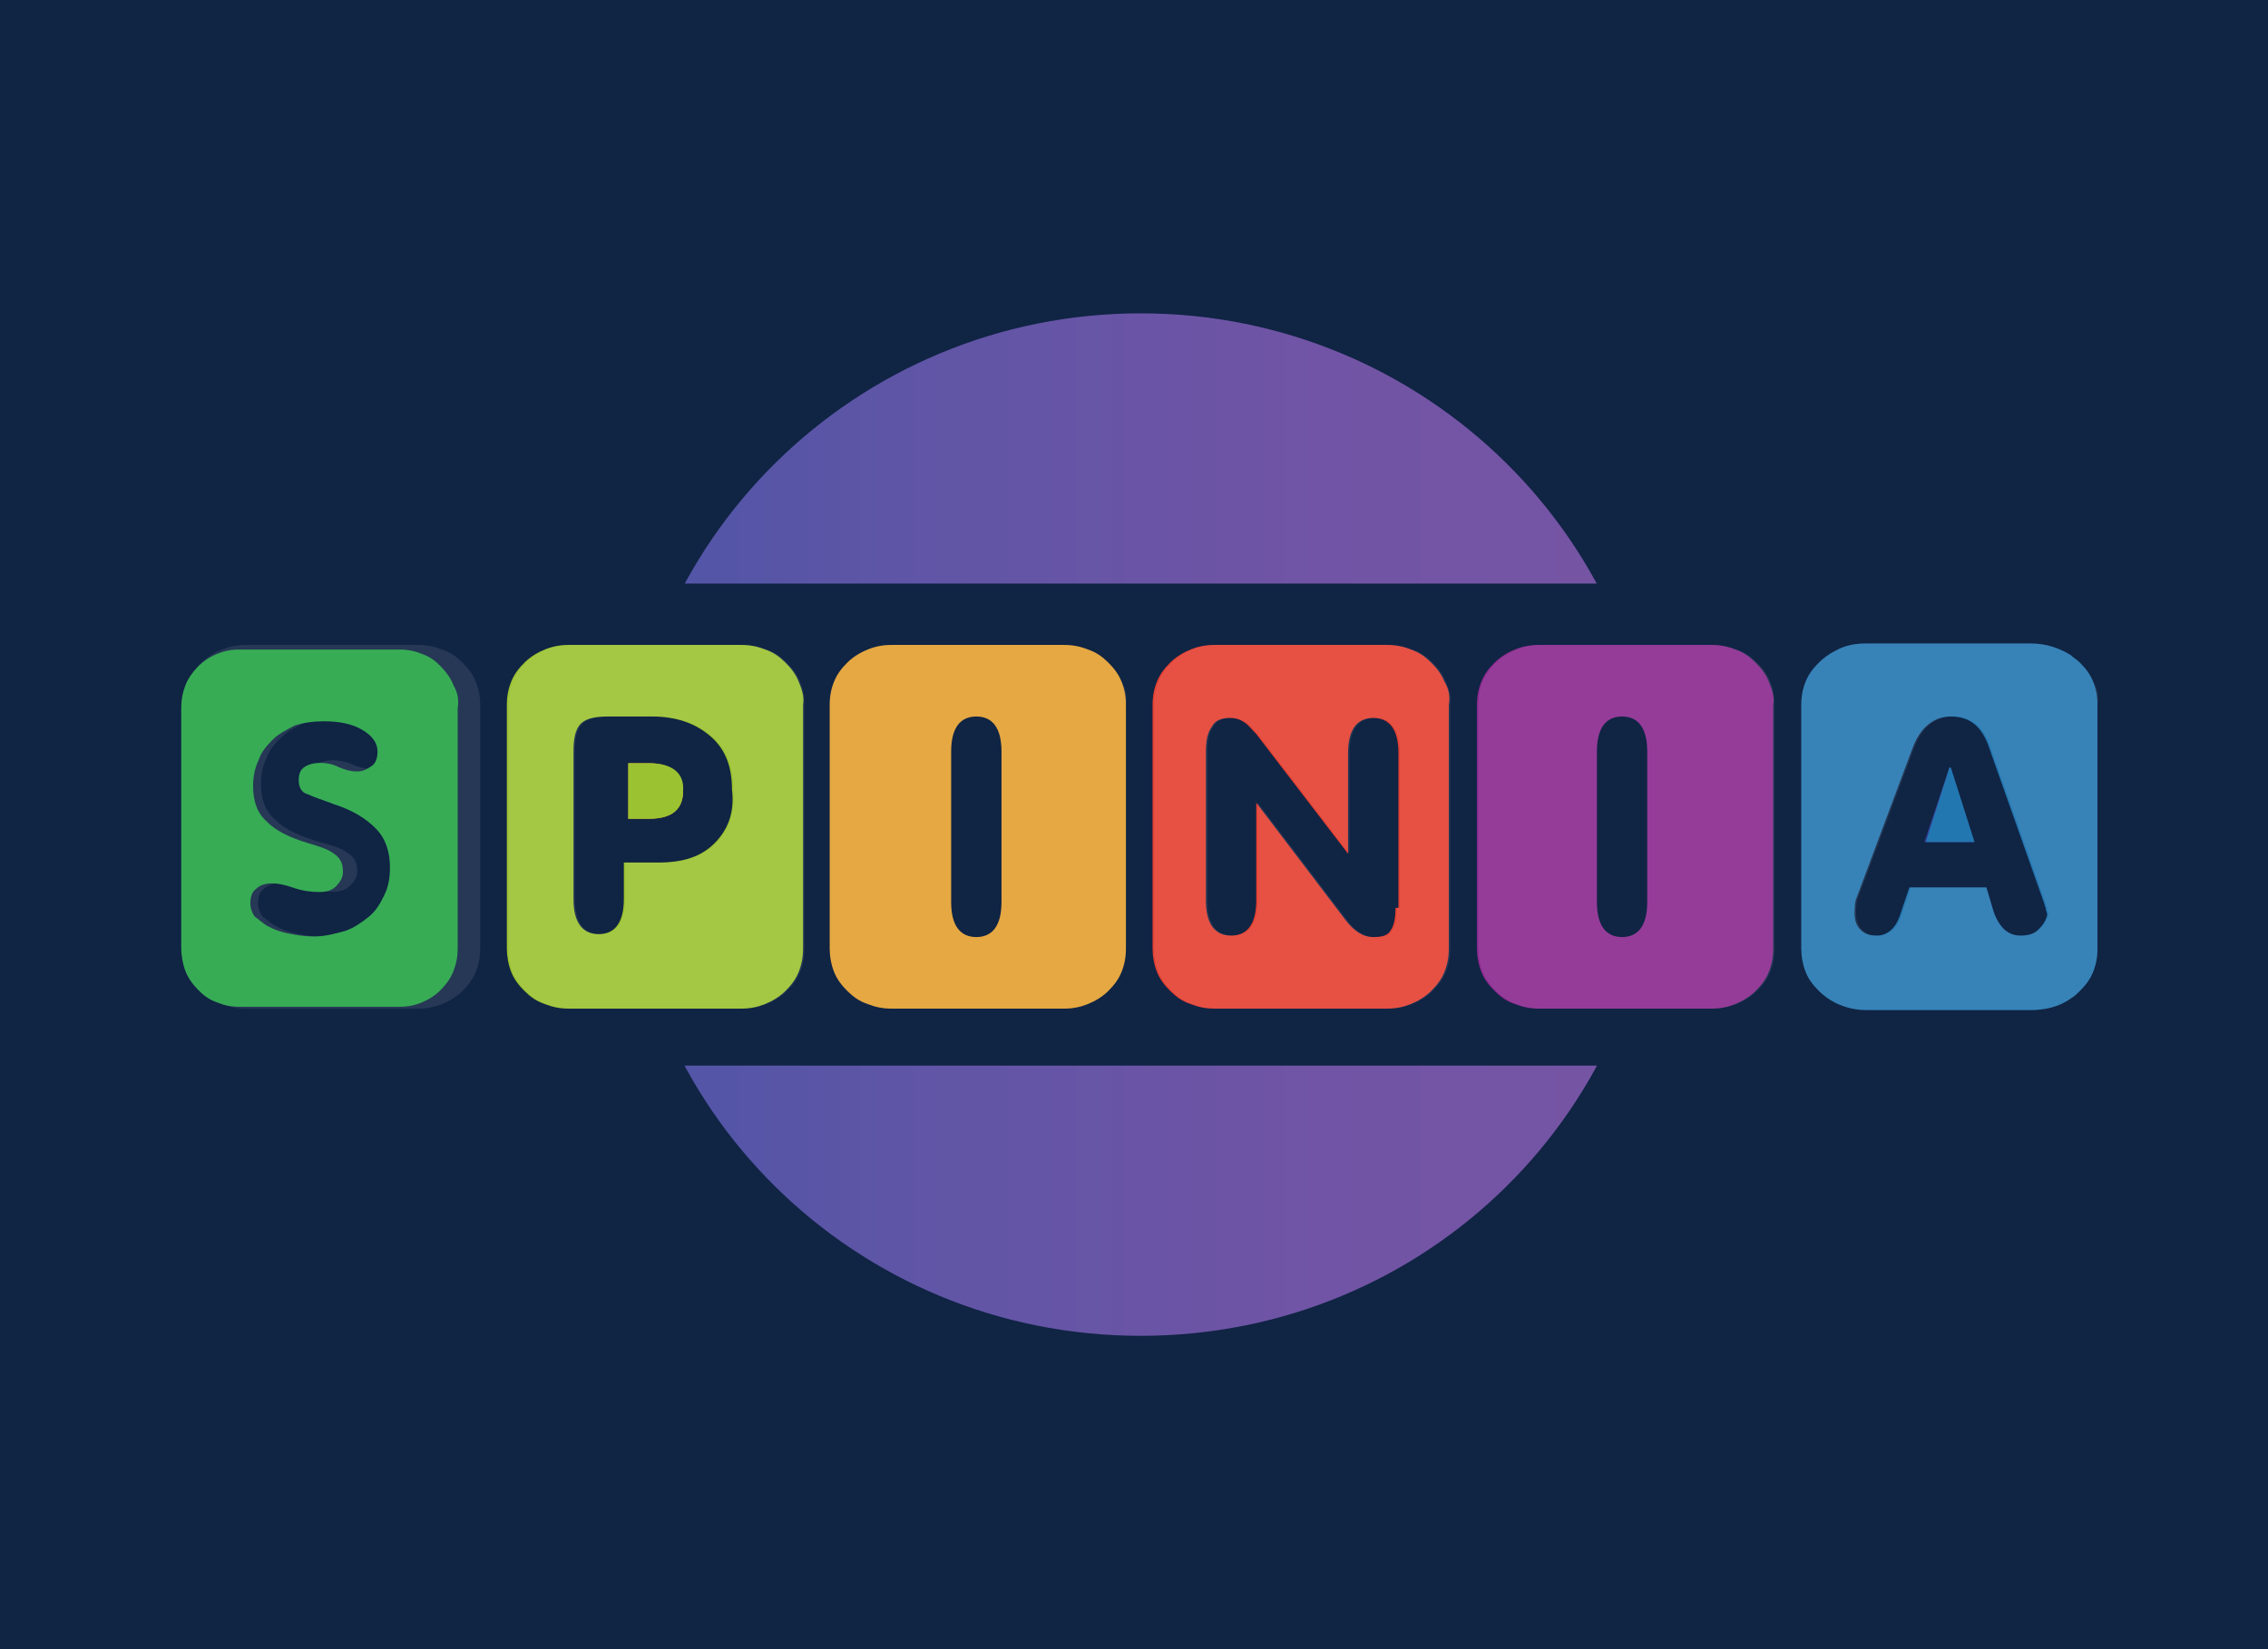 <svg width="110" height="80" viewBox="0 0 110 80" fill="none" xmlns="http://www.w3.org/2000/svg">
<rect x="0" y="0" width="110" height="80" fill="#333333" stroke="none"/>
<g clip-path="url(#clip0_3791_46051)">
<rect width="110" height="80" fill="#102444"/>
<rect width="124" height="62" transform="translate(-7 9)" fill="#102444"/>
<path d="M55.327 15.2C69.119 15.2 80.396 26.254 80.396 40C80.396 53.746 69.191 64.8 55.327 64.8C41.463 64.8 30.258 53.746 30.258 40C30.258 26.254 41.535 15.2 55.327 15.2Z" fill="url(#paint0_linear_3791_46051)"/>
<path d="M6.912 28.309H103.669C104.388 28.309 104.89 28.875 104.89 29.513V50.487C104.89 51.196 104.316 51.691 103.669 51.691H6.912C6.193 51.691 5.69 51.125 5.69 50.487V29.584C5.69 28.875 6.265 28.309 6.912 28.309Z" fill="#102444"/>
<path d="M70.051 33.056C69.908 32.702 69.692 32.418 69.405 32.135C69.118 31.851 68.83 31.639 68.399 31.497C68.04 31.355 67.681 31.285 67.25 31.285H58.917C58.486 31.285 58.127 31.355 57.768 31.497C57.409 31.639 57.05 31.851 56.762 32.135C56.475 32.418 56.26 32.702 56.116 33.056C55.972 33.41 55.9 33.764 55.9 34.19V46.023C55.9 46.377 55.972 46.802 56.116 47.157C56.26 47.511 56.475 47.794 56.762 48.078C57.05 48.361 57.337 48.574 57.768 48.715C58.127 48.857 58.486 48.928 58.917 48.928H67.25C67.681 48.928 68.04 48.857 68.399 48.715C68.758 48.574 69.118 48.361 69.405 48.078C69.692 47.794 69.908 47.511 70.051 47.157C70.195 46.802 70.267 46.448 70.267 46.023V34.19C70.339 33.764 70.267 33.41 70.051 33.056ZM67.681 44.039C67.681 44.535 67.609 44.889 67.465 45.102C67.322 45.385 67.034 45.456 66.603 45.456C66.1 45.456 65.669 45.172 65.239 44.606L60.929 38.937V43.684C60.929 44.818 60.498 45.385 59.708 45.385C58.917 45.385 58.486 44.818 58.486 43.684V36.457C58.486 35.961 58.558 35.536 58.774 35.252C58.917 34.969 59.205 34.827 59.636 34.827C59.923 34.827 60.139 34.898 60.354 35.04C60.569 35.182 60.713 35.394 60.929 35.607L65.382 41.417V36.528C65.382 35.394 65.813 34.827 66.603 34.827C67.394 34.827 67.825 35.394 67.825 36.528V44.039H67.681Z" fill="#E44031"/>
<path d="M38.733 33.056C38.589 32.702 38.374 32.418 38.086 32.135C37.799 31.851 37.512 31.639 37.081 31.497C36.722 31.355 36.362 31.285 35.931 31.285H27.599C27.168 31.285 26.809 31.355 26.45 31.497C26.09 31.639 25.731 31.851 25.444 32.135C25.157 32.418 24.941 32.702 24.797 33.056C24.654 33.41 24.582 33.764 24.582 34.19V46.023C24.582 46.377 24.654 46.802 24.797 47.157C24.941 47.511 25.157 47.794 25.444 48.078C25.731 48.361 26.019 48.574 26.45 48.715C26.809 48.857 27.168 48.928 27.599 48.928H35.931C36.362 48.928 36.722 48.857 37.081 48.715C37.44 48.574 37.799 48.361 38.086 48.078C38.374 47.794 38.589 47.511 38.733 47.157C38.877 46.802 38.948 46.448 38.948 46.023V34.19C39.02 33.764 38.877 33.41 38.733 33.056ZM34.639 40.921C33.992 41.559 33.13 41.842 31.909 41.842H30.257V43.614C30.257 44.747 29.826 45.314 29.036 45.314C28.245 45.314 27.814 44.747 27.814 43.614V36.457C27.814 35.89 27.886 35.465 28.102 35.182C28.317 34.898 28.748 34.757 29.467 34.757H31.622C32.843 34.757 33.776 35.111 34.495 35.748C35.213 36.386 35.501 37.236 35.501 38.299C35.644 39.433 35.285 40.283 34.639 40.921V40.921Z" fill="#9BC230"/>
<path d="M31.478 37.024H30.472V39.717H31.478C32.556 39.717 33.13 39.291 33.13 38.37C33.13 37.52 32.556 37.024 31.478 37.024V37.024Z" fill="#F5AE33"/>
<path d="M54.392 33.056C54.248 32.702 54.033 32.418 53.746 32.135C53.458 31.851 53.171 31.639 52.74 31.497C52.381 31.355 52.022 31.285 51.591 31.285H43.258C42.827 31.285 42.468 31.355 42.109 31.497C41.75 31.639 41.391 31.851 41.103 32.135C40.816 32.418 40.6 32.702 40.457 33.056C40.313 33.41 40.241 33.764 40.241 34.19V46.023C40.241 46.377 40.313 46.802 40.457 47.157C40.6 47.511 40.816 47.794 41.103 48.078C41.391 48.361 41.678 48.574 42.109 48.715C42.468 48.857 42.827 48.928 43.258 48.928H51.591C52.022 48.928 52.381 48.857 52.74 48.715C53.099 48.574 53.458 48.361 53.746 48.078C54.033 47.794 54.248 47.511 54.392 47.157C54.536 46.802 54.608 46.448 54.608 46.023V34.19C54.608 33.764 54.536 33.41 54.392 33.056ZM48.574 43.755C48.574 44.889 48.143 45.456 47.353 45.456C46.562 45.456 46.131 44.889 46.131 43.755V36.457C46.131 35.323 46.562 34.757 47.353 34.757C48.143 34.757 48.574 35.323 48.574 36.457V43.755Z" fill="#E29F2F"/>
<path d="M85.783 33.056C85.64 32.702 85.424 32.418 85.137 32.135C84.849 31.851 84.562 31.639 84.131 31.497C83.772 31.355 83.413 31.285 82.982 31.285H74.649C74.218 31.285 73.859 31.355 73.5 31.497C73.141 31.639 72.782 31.851 72.494 32.135C72.207 32.418 71.992 32.702 71.848 33.056C71.704 33.41 71.632 33.764 71.632 34.19V46.023C71.632 46.377 71.704 46.802 71.848 47.157C71.992 47.511 72.207 47.794 72.494 48.078C72.782 48.361 73.069 48.574 73.5 48.715C73.859 48.857 74.218 48.928 74.649 48.928H82.982C83.413 48.928 83.772 48.857 84.131 48.715C84.49 48.574 84.849 48.361 85.137 48.078C85.424 47.794 85.64 47.511 85.783 47.157C85.927 46.802 85.999 46.448 85.999 46.023V34.19C86.071 33.764 85.927 33.41 85.783 33.056ZM79.893 43.755C79.893 44.889 79.462 45.456 78.672 45.456C77.882 45.456 77.451 44.889 77.451 43.755V36.457C77.451 35.323 77.882 34.757 78.672 34.757C79.462 34.757 79.893 35.323 79.893 36.457V43.755Z" fill="#8B298F"/>
<path d="M101.514 33.056C101.37 32.702 101.155 32.418 100.867 32.135C100.724 31.993 100.58 31.922 100.436 31.781C99.862 31.426 99.215 31.214 98.497 31.214H90.523C90.021 31.214 89.518 31.285 89.015 31.568C88.728 31.71 88.44 31.922 88.225 32.135C87.938 32.418 87.722 32.702 87.578 33.056C87.435 33.41 87.363 33.765 87.363 34.19V46.023C87.363 46.377 87.435 46.802 87.578 47.157C87.722 47.511 87.938 47.794 88.225 48.078C88.44 48.29 88.728 48.503 89.015 48.645C89.446 48.857 89.949 48.999 90.523 48.999H98.497C99.143 48.999 99.862 48.857 100.436 48.432C100.58 48.361 100.724 48.22 100.867 48.078C101.155 47.794 101.37 47.511 101.514 47.157C101.657 46.802 101.729 46.448 101.729 46.023V34.19C101.729 33.765 101.657 33.41 101.514 33.056V33.056ZM98.856 45.102C98.64 45.314 98.353 45.385 97.994 45.385C97.419 45.385 96.988 45.031 96.701 44.252L96.342 43.047H92.606L92.175 44.322C91.96 45.031 91.529 45.385 91.026 45.385C90.667 45.385 90.452 45.314 90.236 45.102C90.021 44.889 89.949 44.606 89.949 44.322C89.949 44.11 89.949 43.826 90.021 43.614L92.75 36.316C93.109 35.324 93.756 34.757 94.618 34.757C95.48 34.757 96.055 35.182 96.414 36.103L99.071 43.614C99.143 43.756 99.143 43.897 99.215 44.039C99.215 44.181 99.287 44.252 99.287 44.393C99.215 44.677 99.071 44.889 98.856 45.102V45.102Z" fill="#2377B1"/>
<path d="M94.547 37.236L93.326 40.85H95.696L94.547 37.236Z" fill="#323792"/>
<path d="M31.478 37.024H30.472V39.717H31.478C32.556 39.717 33.13 39.291 33.13 38.37C33.202 37.52 32.627 37.024 31.478 37.024V37.024Z" fill="#9BC230"/>
<path d="M94.547 37.236L93.398 40.85H95.768L94.619 37.236H94.547Z" fill="#2377B1"/>
<g opacity="0.3">
<path opacity="0.3" d="M70.124 33.056C69.98 32.702 69.765 32.418 69.477 32.135C69.19 31.852 68.903 31.639 68.472 31.497C68.112 31.356 67.753 31.285 67.322 31.285H58.99C58.559 31.285 58.2 31.356 57.84 31.497C57.481 31.639 57.122 31.852 56.835 32.135C56.547 32.418 56.332 32.702 56.188 33.056C56.045 33.41 55.973 33.765 55.973 34.19V46.023C55.973 46.377 56.045 46.802 56.188 47.157C56.332 47.511 56.547 47.794 56.835 48.078C57.122 48.361 57.41 48.574 57.84 48.716C58.2 48.857 58.559 48.928 58.99 48.928H67.322C67.753 48.928 68.112 48.857 68.472 48.716C68.831 48.574 69.19 48.361 69.477 48.078C69.765 47.794 69.98 47.511 70.124 47.157C70.267 46.802 70.339 46.448 70.339 46.023V34.19C70.411 33.765 70.267 33.41 70.124 33.056ZM67.753 44.039C67.753 44.535 67.681 44.889 67.538 45.102C67.394 45.385 67.107 45.456 66.676 45.456C66.173 45.456 65.742 45.173 65.311 44.606L61.001 38.937V43.685C61.001 44.818 60.57 45.385 59.78 45.385C58.99 45.385 58.559 44.818 58.559 43.685V36.457C58.559 35.961 58.631 35.536 58.846 35.253C58.99 34.969 59.277 34.828 59.708 34.828C59.995 34.828 60.211 34.898 60.426 35.04C60.642 35.182 60.786 35.394 61.001 35.607L65.455 41.417V36.528C65.455 35.394 65.886 34.828 66.676 34.828C67.466 34.828 67.897 35.394 67.897 36.528V44.039H67.753ZM23.074 33.056C22.93 32.702 22.715 32.418 22.427 32.135C22.14 31.852 21.853 31.639 21.422 31.497C21.062 31.356 20.703 31.285 20.272 31.285H11.94C11.509 31.285 11.15 31.356 10.79 31.497C10.431 31.639 10.072 31.852 9.785 32.135C9.498 32.418 9.282 32.702 9.138 33.056C8.995 33.41 8.923 33.765 8.923 34.19V46.023C8.923 46.377 8.995 46.802 9.138 47.157C9.282 47.511 9.498 47.794 9.785 48.078C10.072 48.29 10.431 48.503 10.79 48.716C11.15 48.857 11.509 48.928 11.94 48.928H20.272C20.703 48.928 21.062 48.857 21.422 48.716C21.781 48.574 22.14 48.361 22.427 48.078C22.715 47.794 22.93 47.511 23.074 47.157C23.217 46.802 23.289 46.448 23.289 46.023V34.19C23.289 33.765 23.217 33.41 23.074 33.056V33.056ZM19.482 43.401C19.267 43.826 19.051 44.181 18.692 44.464C18.333 44.748 17.902 45.031 17.471 45.173C16.968 45.314 16.393 45.456 15.819 45.456C15.316 45.456 14.885 45.385 14.526 45.314C14.095 45.244 13.736 45.102 13.448 44.96C13.161 44.818 12.945 44.606 12.73 44.464C12.586 44.252 12.514 44.039 12.514 43.826C12.514 43.543 12.586 43.26 12.802 43.118C13.017 42.905 13.305 42.834 13.664 42.834C13.951 42.834 14.31 42.905 14.741 43.047C15.172 43.189 15.603 43.26 16.106 43.26C16.465 43.26 16.753 43.189 16.968 42.976C17.183 42.764 17.327 42.551 17.327 42.268C17.327 41.842 17.183 41.559 16.824 41.346C16.537 41.134 16.034 40.992 15.531 40.85C14.526 40.567 13.807 40.213 13.376 39.788C12.874 39.362 12.658 38.796 12.658 38.016C12.658 37.591 12.73 37.166 12.945 36.741C13.089 36.316 13.376 36.032 13.664 35.749C13.951 35.465 14.382 35.253 14.813 35.04C15.244 34.898 15.819 34.828 16.322 34.828C17.183 34.828 17.83 34.969 18.333 35.253C18.836 35.536 19.123 35.89 19.123 36.316C19.123 36.599 19.051 36.882 18.836 37.024C18.62 37.166 18.405 37.308 18.046 37.308C17.758 37.308 17.471 37.237 17.112 37.095C16.824 36.953 16.465 36.882 16.178 36.882C15.819 36.882 15.531 36.953 15.316 37.095C15.1 37.237 15.029 37.449 15.029 37.733C15.029 38.087 15.172 38.37 15.531 38.441C15.819 38.583 16.322 38.725 16.896 38.937C17.83 39.221 18.548 39.646 19.051 40.142C19.554 40.638 19.77 41.276 19.77 42.055C19.77 42.551 19.698 42.976 19.482 43.401ZM38.805 33.056C38.661 32.702 38.446 32.418 38.158 32.135C37.871 31.852 37.584 31.639 37.153 31.497C36.794 31.356 36.434 31.285 36.004 31.285H27.671C27.24 31.285 26.881 31.356 26.522 31.497C26.163 31.639 25.803 31.852 25.516 32.135C25.229 32.418 25.013 32.702 24.87 33.056C24.726 33.41 24.654 33.765 24.654 34.19V46.023C24.654 46.377 24.726 46.802 24.87 47.157C25.013 47.511 25.229 47.794 25.516 48.078C25.803 48.361 26.091 48.574 26.522 48.716C26.881 48.857 27.24 48.928 27.671 48.928H36.004C36.434 48.928 36.794 48.857 37.153 48.716C37.512 48.574 37.871 48.361 38.158 48.078C38.446 47.794 38.661 47.511 38.805 47.157C38.949 46.802 39.02 46.448 39.02 46.023V34.19C39.02 33.765 38.949 33.41 38.805 33.056ZM34.711 40.921C34.064 41.559 33.202 41.842 31.981 41.842H30.329V43.614C30.329 44.748 29.898 45.314 29.108 45.314C28.317 45.314 27.887 44.748 27.887 43.614V36.457C27.887 35.89 27.958 35.465 28.174 35.182C28.389 34.898 28.82 34.757 29.539 34.757H31.694C32.915 34.757 33.849 35.111 34.567 35.749C35.285 36.386 35.572 37.237 35.572 38.3C35.644 39.433 35.357 40.284 34.711 40.921V40.921ZM54.392 33.056C54.249 32.702 54.033 32.418 53.746 32.135C53.459 31.852 53.171 31.639 52.74 31.497C52.381 31.356 52.022 31.285 51.591 31.285H43.259C42.828 31.285 42.468 31.356 42.109 31.497C41.75 31.639 41.391 31.852 41.104 32.135C40.816 32.418 40.601 32.702 40.457 33.056C40.313 33.41 40.242 33.765 40.242 34.19V46.023C40.242 46.377 40.313 46.802 40.457 47.157C40.601 47.511 40.816 47.794 41.104 48.078C41.391 48.361 41.678 48.574 42.109 48.716C42.468 48.857 42.828 48.928 43.259 48.928H51.591C52.022 48.928 52.381 48.857 52.74 48.716C53.099 48.574 53.459 48.361 53.746 48.078C54.033 47.794 54.249 47.511 54.392 47.157C54.536 46.802 54.608 46.448 54.608 46.023V34.19C54.68 33.765 54.608 33.41 54.392 33.056ZM48.574 43.756C48.574 44.889 48.143 45.456 47.353 45.456C46.563 45.456 46.132 44.889 46.132 43.756V36.457C46.132 35.324 46.563 34.757 47.353 34.757C48.143 34.757 48.574 35.324 48.574 36.457V43.756ZM85.855 33.056C85.711 32.702 85.496 32.418 85.208 32.135C84.921 31.852 84.634 31.639 84.203 31.497C83.844 31.356 83.484 31.285 83.053 31.285H74.721C74.29 31.285 73.931 31.356 73.572 31.497C73.213 31.639 72.853 31.852 72.566 32.135C72.279 32.418 72.063 32.702 71.919 33.056C71.776 33.41 71.704 33.765 71.704 34.19V46.023C71.704 46.377 71.776 46.802 71.919 47.157C72.063 47.511 72.279 47.794 72.566 48.078C72.853 48.361 73.141 48.574 73.572 48.716C73.931 48.857 74.29 48.928 74.721 48.928H83.053C83.484 48.928 83.844 48.857 84.203 48.716C84.562 48.574 84.921 48.361 85.208 48.078C85.496 47.794 85.711 47.511 85.855 47.157C85.999 46.802 86.07 46.448 86.07 46.023V34.19C86.07 33.765 85.999 33.41 85.855 33.056ZM79.893 43.756C79.893 44.889 79.462 45.456 78.672 45.456C77.882 45.456 77.451 44.889 77.451 43.756V36.457C77.451 35.324 77.882 34.757 78.672 34.757C79.462 34.757 79.893 35.324 79.893 36.457V43.756ZM101.514 33.056C101.371 32.702 101.155 32.418 100.868 32.135C100.724 31.993 100.58 31.922 100.437 31.781C99.862 31.426 99.216 31.214 98.497 31.214H90.524C90.021 31.214 89.518 31.285 89.016 31.568C88.728 31.71 88.441 31.922 88.225 32.135C87.938 32.418 87.723 32.702 87.579 33.056C87.435 33.41 87.363 33.765 87.363 34.19V46.023C87.363 46.377 87.435 46.802 87.579 47.157C87.723 47.511 87.938 47.794 88.225 48.078C88.441 48.29 88.728 48.503 89.016 48.645C89.447 48.857 89.949 48.999 90.524 48.999H98.497C99.144 48.999 99.862 48.857 100.437 48.432C100.58 48.361 100.724 48.22 100.868 48.078C101.155 47.794 101.371 47.511 101.514 47.157C101.658 46.802 101.73 46.448 101.73 46.023V34.19C101.802 33.765 101.73 33.41 101.514 33.056V33.056ZM98.856 45.102C98.641 45.314 98.354 45.385 97.995 45.385C97.42 45.385 96.989 45.031 96.702 44.252L96.342 43.047H92.679L92.248 44.322C92.032 45.031 91.602 45.385 91.099 45.385C90.74 45.385 90.524 45.314 90.308 45.102C90.093 44.889 90.021 44.606 90.021 44.322C90.021 44.11 90.021 43.826 90.093 43.614L92.823 36.316C93.182 35.324 93.828 34.757 94.69 34.757C95.552 34.757 96.127 35.182 96.486 36.103L99.144 43.614C99.216 43.756 99.216 43.897 99.287 44.039C99.287 44.181 99.359 44.252 99.359 44.393C99.216 44.677 99.144 44.889 98.856 45.102V45.102Z" fill="white"/>
</g>
<path d="M21.997 33.249C21.863 32.901 21.662 32.623 21.394 32.344C21.126 32.066 20.858 31.857 20.455 31.718C20.12 31.579 19.785 31.509 19.383 31.509H11.606C11.204 31.509 10.869 31.579 10.533 31.718C10.198 31.857 9.863 32.066 9.595 32.344C9.327 32.623 9.125 32.901 8.991 33.249C8.857 33.597 8.79 33.945 8.79 34.362V45.984C8.79 46.332 8.857 46.75 8.991 47.097C9.125 47.446 9.327 47.724 9.595 48.002C9.863 48.281 10.131 48.489 10.533 48.629C10.869 48.768 11.204 48.837 11.606 48.837H19.383C19.785 48.837 20.12 48.768 20.455 48.629C20.791 48.489 21.126 48.281 21.394 48.002C21.662 47.724 21.863 47.446 21.997 47.097C22.131 46.75 22.198 46.402 22.198 45.984V34.362C22.265 33.945 22.198 33.597 21.997 33.249ZM18.645 43.409C18.444 43.827 18.243 44.175 17.908 44.453C17.573 44.731 17.17 45.01 16.768 45.149C16.299 45.288 15.762 45.427 15.226 45.427C14.757 45.427 14.355 45.358 14.02 45.288C13.617 45.218 13.282 45.079 13.014 44.94C12.746 44.801 12.545 44.592 12.344 44.453C12.209 44.244 12.142 44.035 12.142 43.827C12.142 43.548 12.209 43.27 12.411 43.131C12.612 42.922 12.88 42.852 13.215 42.852C13.483 42.852 13.818 42.922 14.221 43.061C14.623 43.2 15.025 43.27 15.494 43.27C15.83 43.27 16.098 43.2 16.299 42.992C16.5 42.783 16.634 42.574 16.634 42.296C16.634 41.878 16.5 41.6 16.165 41.391C15.897 41.182 15.427 41.043 14.958 40.904C14.02 40.626 13.349 40.278 12.947 39.86C12.477 39.443 12.276 38.886 12.276 38.12C12.276 37.703 12.344 37.285 12.545 36.868C12.679 36.45 12.947 36.172 13.215 35.893C13.483 35.615 13.885 35.406 14.288 35.197C14.69 35.058 15.226 34.989 15.695 34.989C16.5 34.989 17.103 35.128 17.573 35.406C18.042 35.684 18.31 36.032 18.31 36.45C18.31 36.728 18.243 37.007 18.042 37.146C17.841 37.285 17.64 37.424 17.305 37.424C17.036 37.424 16.768 37.355 16.433 37.215C16.165 37.076 15.83 37.007 15.561 37.007C15.226 37.007 14.958 37.076 14.757 37.215C14.556 37.355 14.489 37.563 14.489 37.842C14.489 38.19 14.623 38.468 14.958 38.538C15.226 38.677 15.695 38.816 16.232 39.025C17.103 39.303 17.774 39.721 18.243 40.208C18.712 40.695 18.913 41.321 18.913 42.087C18.913 42.574 18.846 42.992 18.645 43.409Z" fill="#37AC55"/>
</g>
<defs>
<linearGradient id="paint0_linear_3791_46051" x1="30.269" y1="39.954" x2="80.37" y2="39.954" gradientUnits="userSpaceOnUse">
<stop stop-color="#4F55A7"/>
<stop offset="0.27" stop-color="#5F55A6"/>
<stop offset="0.673" stop-color="#7154A5"/>
<stop offset="1" stop-color="#7654A4"/>
</linearGradient>
<clipPath id="clip0_3791_46051">
<rect width="110" height="80" fill="white"/>
</clipPath>
</defs>
</svg>
